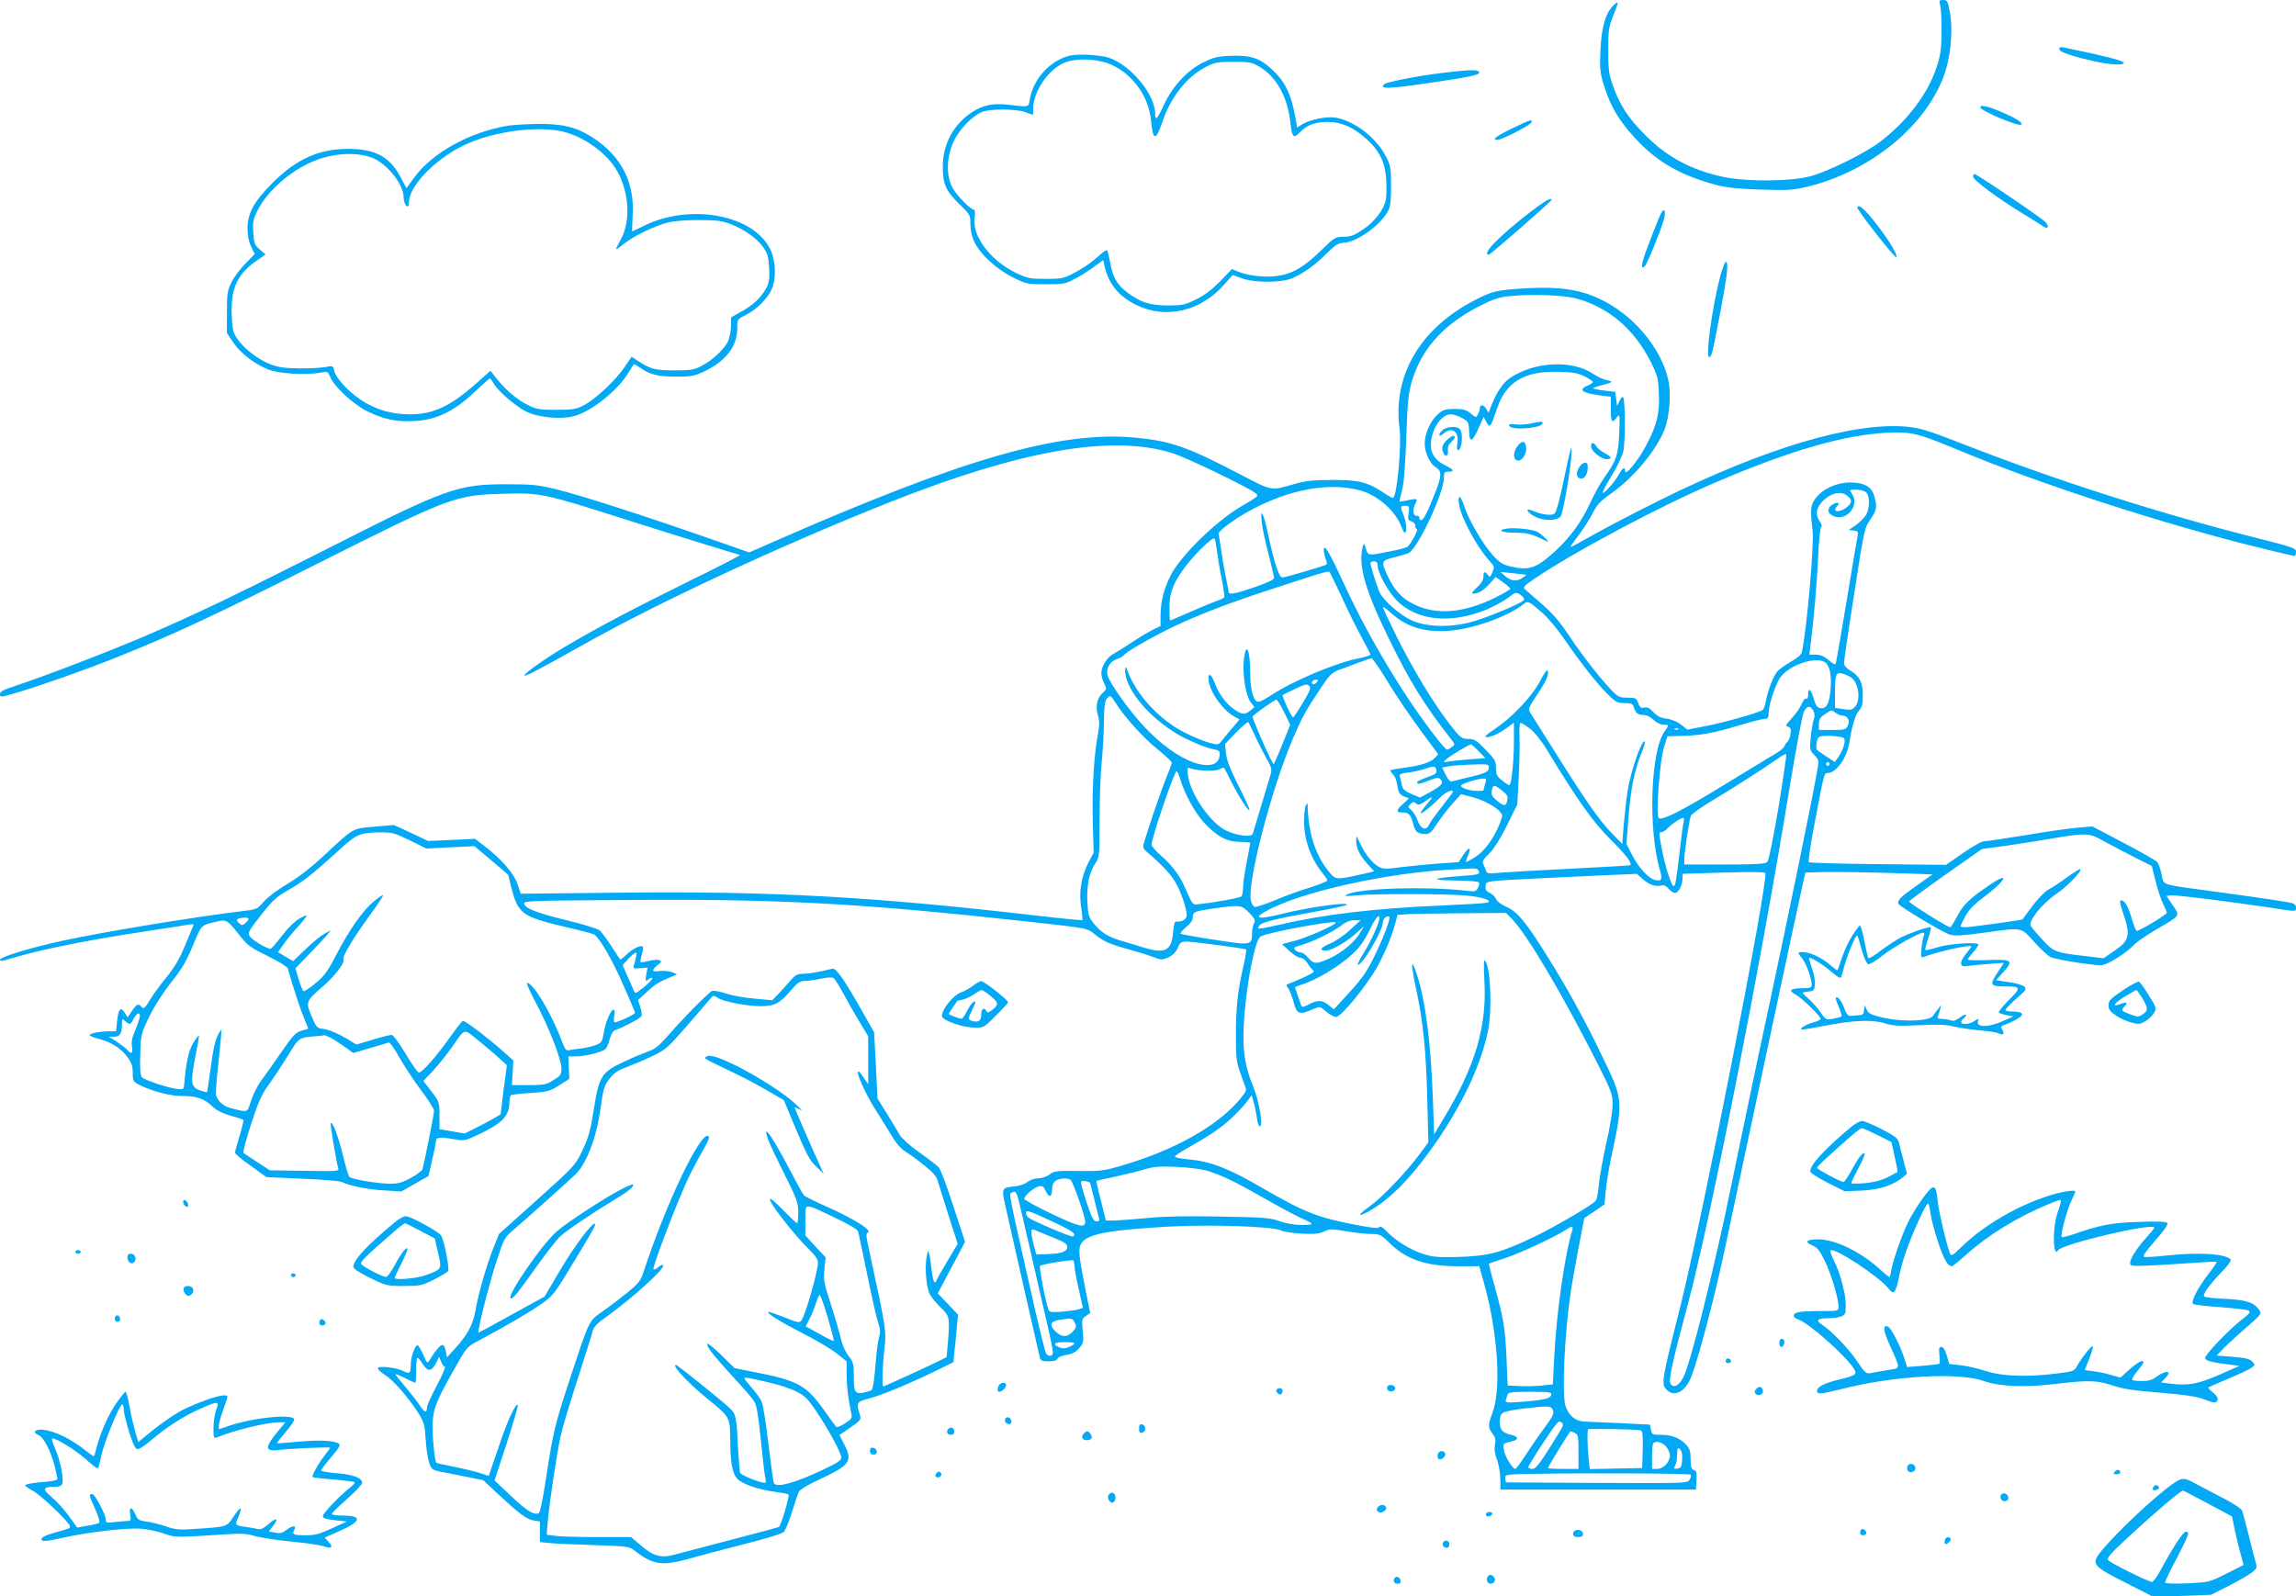 <?xml version="1.0" standalone="no"?>
<!DOCTYPE svg PUBLIC "-//W3C//DTD SVG 20010904//EN"
 "http://www.w3.org/TR/2001/REC-SVG-20010904/DTD/svg10.dtd">
<svg version="1.0" xmlns="http://www.w3.org/2000/svg"
 width="1280pt" height="890pt" viewBox="0 0 1280 890"
 preserveAspectRatio="xMidYMid meet">
<g transform="translate(0,890) scale(0.1,-0.1)"
fill="#03a9f4" stroke="none">
<path d="M10817 8868 c4 -18 8 -85 7 -148 -1 -94 -6 -129 -27 -193 -49 -150
-164 -302 -316 -418 -84 -63 -282 -162 -386 -191 -106 -30 -354 -32 -485 -5
-182 39 -317 111 -440 236 -95 96 -139 164 -178 273 -23 64 -26 88 -26 198 0
113 3 131 27 191 33 81 34 89 2 59 -44 -41 -67 -122 -73 -252 -4 -100 -1 -126
18 -189 39 -128 94 -217 202 -327 114 -115 241 -184 426 -233 56 -15 123 -22
247 -26 150 -5 180 -3 257 15 363 87 680 352 774 646 31 100 42 238 24 330
-11 60 -14 66 -37 66 -23 0 -24 -2 -16 -32z"/>
<path d="M11480 8626 c0 -16 74 -41 207 -70 79 -17 153 -21 153 -7 0 12 -79
33 -337 87 -16 3 -23 0 -23 -10z"/>
<path d="M5970 8591 c-112 -24 -208 -127 -229 -244 -8 -47 0 -45 -118 -31 -88
10 -144 -2 -205 -42 -102 -68 -161 -176 -162 -299 -1 -99 16 -138 90 -211 63
-61 64 -64 64 -115 0 -34 8 -69 22 -98 33 -69 124 -153 214 -197 76 -38 81
-39 183 -39 97 0 111 2 161 29 30 15 79 46 107 67 l53 39 6 -27 c22 -103 80
-175 178 -223 166 -82 363 -35 493 116 l45 51 49 -18 c70 -27 227 -26 286 1
63 28 128 75 191 139 44 44 64 56 89 57 74 2 206 95 250 175 14 27 18 56 18
144 0 101 -3 114 -29 164 -54 104 -174 196 -279 215 -47 9 -141 -10 -184 -35
l-32 -20 -6 38 c-25 145 -57 214 -133 285 -68 64 -120 81 -229 77 -76 -3 -98
-9 -155 -37 -88 -43 -172 -134 -219 -236 -36 -79 -49 -93 -49 -51 0 108 -135
271 -258 313 -44 15 -169 23 -212 13z m233 -55 c119 -58 201 -177 214 -309 10
-113 27 -115 63 -7 46 137 135 251 241 306 49 26 64 29 155 29 95 0 103 -2
150 -30 94 -58 154 -171 169 -317 8 -75 18 -82 54 -44 37 39 83 56 153 56 77
0 142 -29 216 -95 72 -64 105 -132 110 -226 2 -43 2 -93 -2 -112 -10 -55 -62
-123 -128 -167 -49 -33 -69 -40 -107 -40 -46 0 -51 -3 -127 -77 -93 -91 -157
-129 -240 -141 -66 -11 -164 0 -220 23 l-36 15 -66 -69 c-46 -46 -88 -78 -135
-101 -61 -30 -77 -33 -155 -33 -102 0 -153 17 -227 72 -58 44 -81 83 -96 168
-6 32 -13 62 -16 66 -3 5 -19 -4 -37 -20 -46 -43 -94 -77 -156 -109 -49 -26
-65 -29 -150 -29 -86 0 -101 3 -163 32 -142 68 -246 202 -234 305 4 26 3 48
-2 48 -18 0 -93 75 -118 118 -39 66 -38 171 2 260 30 68 103 144 160 168 45
18 187 18 240 -1 22 -8 41 -15 43 -15 1 0 2 16 2 35 0 97 89 225 181 258 69
26 191 18 262 -17z"/>
<path d="M8045 8494 c-143 -17 -316 -51 -329 -64 -27 -27 23 -26 249 7 248 37
291 46 280 63 -8 13 -61 11 -200 -6z"/>
<path d="M11040 8301 c0 -18 216 -109 228 -96 11 11 -24 33 -106 69 -82 35
-122 44 -122 27z"/>
<path d="M8434 8186 c-92 -44 -121 -66 -87 -66 25 0 185 82 191 98 6 19 -6 15
-104 -32z"/>
<path d="M2830 8199 c-209 -35 -417 -149 -517 -284 l-47 -64 -33 62 c-60 113
-141 157 -292 157 -163 0 -289 -57 -421 -189 -105 -106 -140 -169 -140 -255 0
-39 7 -74 20 -101 l20 -41 -53 -55 c-29 -29 -64 -76 -77 -104 -22 -44 -25 -63
-25 -166 l0 -116 35 -52 c42 -62 121 -122 198 -152 61 -23 206 -31 288 -17 40
8 42 7 55 -24 23 -55 127 -151 206 -191 94 -46 167 -61 272 -54 116 7 218 57
327 162 44 41 82 75 85 75 3 0 12 -12 20 -26 22 -42 124 -130 183 -159 67 -33
188 -44 263 -26 99 25 249 145 309 247 14 24 28 44 30 44 1 0 20 -11 40 -25
51 -35 96 -45 199 -45 79 0 98 4 151 29 120 57 184 140 184 239 0 52 0 52 48
76 59 30 119 89 143 141 27 59 25 156 -5 221 -91 196 -447 264 -708 134 -33
-16 -62 -30 -63 -30 -2 0 -1 39 2 88 12 184 -63 331 -221 434 -92 59 -166 78
-305 77 -64 -1 -141 -5 -171 -10z m291 -29 c126 -24 264 -122 322 -228 66
-121 73 -280 17 -378 -16 -30 -28 -54 -25 -54 3 0 26 16 52 37 58 44 169 96
243 114 30 7 107 13 170 12 95 0 125 -4 172 -22 78 -30 147 -79 183 -130 25
-36 30 -54 33 -115 3 -58 0 -81 -16 -112 -27 -51 -74 -96 -142 -133 l-54 -30
-1 -53 c-1 -29 -9 -66 -17 -83 -24 -45 -87 -104 -143 -133 -45 -24 -61 -27
-155 -27 -109 0 -135 7 -207 55 l-32 21 -40 -59 c-50 -74 -163 -179 -227 -212
-43 -22 -62 -25 -154 -25 -96 0 -110 3 -161 29 -60 30 -124 85 -174 150 l-31
39 -69 -62 c-153 -136 -247 -181 -379 -181 -105 0 -192 26 -275 81 -71 48
-139 122 -148 162 -6 28 -7 29 -52 20 -25 -4 -91 -8 -146 -7 -78 1 -113 6
-158 23 -70 28 -148 88 -185 143 -24 36 -27 53 -30 134 -6 148 32 228 145 305
l43 30 -32 28 c-29 25 -32 35 -36 95 -4 56 0 74 22 119 60 121 206 244 348
291 105 36 230 36 303 2 79 -36 164 -146 165 -213 0 -47 30 -77 30 -30 1 97
166 259 335 330 154 65 368 93 506 67z"/>
<path d="M11000 7915 c0 -19 138 -121 274 -204 55 -34 109 -67 118 -74 26 -17
34 0 12 24 -19 22 -384 269 -397 269 -4 0 -7 -7 -7 -15z"/>
<path d="M8526 7714 c-169 -131 -269 -234 -226 -234 9 0 350 298 350 306 0 16
-39 -7 -124 -72z"/>
<path d="M10356 7738 c26 -47 208 -277 215 -272 24 14 -173 284 -207 284 -9 0
-12 -5 -8 -12z"/>
<path d="M9261 7712 c-13 -24 -62 -150 -91 -230 -21 -61 -21 -87 0 -66 13 13
84 187 104 253 15 50 6 79 -13 43z"/>
<path d="M9591 7363 c-45 -169 -84 -453 -63 -453 14 0 15 3 62 246 40 210 48
284 31 284 -5 0 -18 -35 -30 -77z"/>
<path d="M8465 7290 c-123 -9 -148 -15 -236 -60 -309 -157 -465 -419 -427
-717 12 -96 -12 -367 -35 -389 -2 -3 -27 11 -55 30 -87 58 -140 71 -287 70
-104 0 -146 -5 -210 -23 -135 -38 -116 -42 -307 57 -291 152 -383 184 -581
202 -417 39 -956 -116 -2011 -579 l-139 -61 -226 79 c-360 126 -716 240 -846
272 -107 26 -136 29 -280 29 -273 0 -335 -22 -983 -351 -521 -264 -753 -375
-1042 -499 -202 -86 -556 -222 -717 -275 -64 -20 -83 -31 -83 -45 0 -18 3 -18
73 2 118 33 411 136 580 204 309 124 540 231 1102 514 756 380 782 390 1052
397 206 6 227 1 664 -138 225 -72 596 -187 654 -203 6 -2 -119 -66 -277 -143
-301 -148 -523 -265 -698 -369 -112 -66 -234 -153 -226 -161 5 -6 86 37 316
166 428 242 1107 557 1720 801 732 290 1234 378 1572 275 78 -24 417 -187 465
-223 23 -17 22 -17 -80 -77 -137 -80 -334 -273 -389 -380 -40 -78 -58 -150
-58 -230 l0 -55 -48 -24 c-26 -13 -79 -45 -117 -71 -39 -26 -83 -53 -98 -61
-35 -18 -67 -70 -67 -107 0 -15 7 -42 16 -58 15 -29 14 -31 -9 -53 -32 -30
-41 -74 -26 -125 9 -30 9 -54 1 -98 -23 -118 -34 -302 -30 -482 l5 -185 -29
-55 c-40 -78 -54 -163 -41 -248 6 -37 9 -70 6 -73 -2 -2 -108 8 -236 23 -921
107 -1488 139 -2328 130 l-566 -6 -18 54 c-20 59 -88 138 -182 210 l-54 42
-131 -6 -131 -6 -95 45 -96 44 -108 -9 c-126 -11 -112 -3 -284 -163 -72 -67
-145 -123 -203 -157 -51 -30 -109 -73 -130 -98 -38 -43 -40 -44 -128 -54 -277
-34 -762 -114 -994 -164 -176 -38 -349 -91 -349 -106 0 -6 8 -8 18 -5 124 36
174 48 272 70 146 32 348 68 565 100 94 14 182 28 198 31 15 2 27 3 27 1 0 -2
-21 -52 -46 -112 -33 -80 -61 -128 -104 -180 -32 -39 -74 -96 -93 -127 -29
-49 -36 -55 -47 -42 -18 22 -27 19 -54 -21 l-24 -36 -18 27 c-22 34 -34 21
-41 -49 l-6 -56 -36 0 c-52 0 -111 -11 -111 -21 0 -4 19 -13 43 -19 70 -17
127 -51 163 -98 28 -37 34 -54 34 -93 0 -46 2 -50 37 -68 70 -35 176 -63 238
-62 79 1 122 -14 166 -55 24 -24 56 -40 103 -54 38 -11 71 -21 73 -24 2 -2 -7
-42 -21 -88 -14 -46 -26 -89 -26 -95 0 -6 39 -39 88 -73 l87 -63 200 -9 c110
-4 209 -13 220 -18 50 -23 148 -43 236 -47 l97 -6 75 43 76 43 20 89 c12 49
21 96 21 103 0 24 19 27 90 15 69 -12 71 -11 138 20 142 66 182 107 182 186 0
18 4 35 9 38 5 3 55 9 111 12 94 7 106 10 158 43 l56 36 -3 63 -2 62 43 0 c49
0 142 23 162 40 8 6 19 31 25 56 7 26 19 47 29 50 46 15 144 67 149 80 2 7 -1
30 -8 51 l-12 37 50 46 c46 43 66 55 143 87 l25 11 -30 12 c-16 6 -47 9 -67 6
-45 -7 -48 4 -12 33 24 19 24 21 9 28 -10 3 -36 1 -59 -5 -22 -6 -43 -9 -45
-6 -2 2 1 21 7 41 6 20 9 40 6 44 -8 13 -57 -10 -91 -43 -18 -18 -34 -30 -36
-27 -2 2 -24 36 -49 74 -25 39 -54 78 -64 87 -11 9 -92 35 -181 56 -174 43
-236 67 -241 94 -3 15 43 17 565 20 854 7 1315 -18 2258 -122 326 -36 315 -34
362 -72 47 -38 80 -52 191 -83 48 -13 108 -32 134 -42 44 -16 48 -16 83 0 24
11 41 29 51 52 12 30 19 35 48 35 42 0 327 -38 333 -44 3 -3 -4 -44 -15 -93
-32 -135 -42 -231 -42 -386 0 -126 3 -150 26 -212 13 -38 27 -77 30 -86 4 -11
-16 -40 -57 -84 -129 -138 -354 -260 -626 -341 -111 -33 -126 -34 -251 -33
-122 2 -136 0 -162 -20 -16 -12 -44 -21 -63 -21 -19 0 -46 -9 -60 -21 -16 -12
-46 -22 -73 -24 -65 -5 -70 -13 -55 -82 21 -95 190 -840 197 -868 5 -22 11
-25 50 -25 30 0 46 5 50 15 3 8 26 17 50 21 32 5 51 15 70 37 25 29 26 36 20
98 -6 63 -4 68 18 82 l24 16 -23 113 c-38 186 -44 240 -31 268 26 58 141 81
491 101 231 13 584 1 625 -21 13 -7 65 -15 115 -18 72 -4 99 -1 127 12 32 15
42 15 123 1 48 -8 111 -15 138 -15 48 0 55 -3 102 -49 95 -94 205 -131 386
-131 l116 0 26 -93 c78 -279 98 -597 46 -728 -24 -63 -24 -80 2 -112 15 -21
19 -34 13 -62 -4 -24 -1 -51 11 -82 10 -25 18 -73 19 -107 l1 -61 545 0 545 0
3 52 c2 42 0 52 -15 57 -14 5 -18 17 -18 60 0 44 -5 60 -25 81 -34 37 -79 55
-140 55 -48 0 -51 2 -56 29 l-6 28 -161 8 c-89 4 -181 8 -204 9 -50 2 -86 32
-105 85 -21 62 -7 391 27 626 8 55 29 173 46 261 l31 162 56 38 57 39 7 75 c4
41 16 120 28 175 71 332 71 330 -49 578 -99 207 -195 380 -311 565 -114 182
-163 241 -220 265 -28 12 -53 30 -59 44 -6 13 -22 29 -36 35 -20 9 -25 18 -23
37 3 26 5 26 113 34 61 4 249 13 420 21 l310 14 33 -29 c36 -32 71 -44 103
-36 15 4 28 -2 43 -20 15 -17 29 -24 40 -20 18 7 36 47 36 81 l0 24 226 7
c139 4 229 4 235 -2 23 -23 -352 -1936 -476 -2428 -100 -396 -105 -422 -75
-452 43 -47 107 -13 140 74 41 109 128 438 179 678 212 998 424 1992 439 2055
l17 75 110 3 c61 1 220 -1 355 -5 l244 -8 -92 -65 c-89 -63 -108 -82 -97 -101
11 -17 250 -160 285 -170 28 -8 69 -6 186 10 222 31 209 33 283 -49 34 -39 76
-77 92 -86 27 -13 208 -43 281 -46 31 -1 138 65 184 113 16 17 72 56 124 86
140 82 134 74 93 136 l-35 52 25 3 c26 3 330 -35 549 -68 155 -24 148 -24 148
0 0 12 -8 21 -22 25 -49 10 -154 26 -403 60 -345 47 -310 36 -324 99 -6 29
-17 60 -24 69 -7 8 -91 57 -187 107 l-175 92 -75 -6 c-41 -3 -171 -21 -288
-41 -117 -19 -224 -35 -238 -35 -15 0 -64 -27 -120 -66 l-95 -66 -379 4 c-208
2 -382 7 -386 11 -4 4 9 96 30 205 56 295 55 292 75 292 49 0 109 87 122 175
13 86 33 152 54 175 16 17 20 36 20 84 0 72 -18 107 -71 138 -21 13 -34 28
-34 41 0 11 25 185 57 386 55 358 57 367 90 415 36 52 39 70 22 129 -14 53
-56 77 -135 77 -74 0 -152 -35 -192 -88 -29 -38 -31 -64 -17 -181 10 -75 -34
-566 -60 -678 -3 -13 -27 -34 -62 -53 -31 -18 -65 -42 -75 -54 -22 -26 -53
-108 -63 -163 -3 -23 -12 -46 -18 -51 -18 -15 -219 -72 -326 -92 l-94 -18 -36
28 c-22 17 -53 30 -80 33 -33 4 -52 14 -73 36 -21 23 -35 30 -51 26 -18 -5
-25 0 -34 25 -10 28 -15 30 -60 30 -44 0 -53 4 -90 43 -64 67 -163 193 -237
305 -50 75 -92 124 -150 174 -45 39 -87 76 -95 83 -11 11 -2 20 50 56 222 151
703 407 1019 542 410 175 707 261 946 274 140 7 170 0 406 -98 446 -186 1129
-408 1662 -540 109 -27 203 -49 207 -49 5 0 9 10 9 23 0 21 -16 26 -233 81
-519 131 -1106 318 -1607 514 -212 83 -256 96 -330 103 -298 27 -791 -119
-1379 -411 -131 -65 -294 -150 -363 -189 -69 -39 -128 -71 -132 -71 -3 0 17
30 45 66 27 36 63 92 79 124 24 49 43 67 109 114 122 87 248 239 292 355 26
69 36 198 20 271 -39 180 -198 368 -386 455 -118 55 -241 70 -450 55z m322
-54 c182 -50 324 -171 416 -354 38 -77 42 -92 45 -176 5 -110 -10 -174 -69
-286 -43 -84 -118 -176 -119 -147 0 27 -14 20 -34 -17 -22 -41 -84 -111 -91
-104 -3 3 19 45 49 94 30 49 60 111 66 139 12 55 11 293 -2 301 -4 3 -14 -7
-20 -23 l-13 -27 -5 39 -5 40 -59 7 c-32 4 -61 10 -64 12 -2 3 16 10 39 16 71
18 77 22 39 30 -19 3 -53 19 -74 33 -120 83 -332 72 -470 -22 -42 -29 -81 -92
-111 -176 -7 -19 -7 -19 -18 3 -12 25 -37 30 -37 6 0 -8 -5 -24 -11 -35 -10
-19 -11 -19 -40 6 -25 20 -41 25 -89 25 -49 0 -64 -4 -90 -26 -39 -33 -69 -91
-76 -147 -8 -54 21 -127 60 -152 40 -26 36 -51 -34 -218 -18 -44 -38 -77 -46
-77 -8 0 -13 6 -11 13 1 6 -6 11 -15 11 -21 -2 -25 35 -7 68 15 27 8 30 -42
19 -24 -5 -45 -9 -46 -7 -2 2 4 30 13 62 11 41 18 131 24 294 7 206 11 245 32
317 56 187 188 328 406 431 62 30 94 38 162 43 117 10 285 2 347 -15z m46
-434 c26 -13 47 -27 47 -32 0 -4 -13 -13 -30 -20 -55 -23 -29 -42 73 -55 l57
-7 0 -69 c0 -73 7 -83 34 -46 16 21 17 16 13 -88 -5 -121 -15 -152 -84 -249
-20 -27 -53 -88 -75 -134 -50 -110 -111 -194 -195 -272 -108 -99 -147 -113
-253 -88 -43 10 -60 21 -100 65 -56 64 -134 197 -157 271 -20 63 -38 69 -29
10 12 -78 102 -243 174 -320 23 -25 24 -29 12 -59 -12 -28 -15 -29 -25 -15
-17 23 -25 20 -25 -10 0 -18 -12 -38 -37 -60 -27 -25 -32 -34 -19 -34 28 0 59
19 92 57 l32 36 41 -29 c22 -16 41 -33 41 -37 0 -4 -42 -28 -92 -53 -173 -83
-322 -94 -444 -34 -70 34 -110 78 -149 161 -37 80 -35 84 43 103 37 10 72 20
78 24 55 37 194 337 194 419 0 29 3 33 25 33 36 0 30 12 -17 35 -57 28 -83 66
-81 119 3 83 58 166 110 166 26 0 84 -26 95 -44 4 -6 8 -27 8 -46 1 -70 16
-68 50 6 l31 69 16 -29 c19 -35 23 -30 59 77 50 147 152 209 339 204 82 -2
109 -6 148 -25z m-1248 -637 c97 -27 196 -115 227 -201 7 -19 16 -34 20 -34
13 0 9 58 -7 97 -20 48 -19 53 9 53 22 0 24 -3 19 -41 -5 -35 -3 -41 16 -46
12 -3 21 -13 21 -24 0 -11 4 -19 9 -19 11 0 -33 -83 -52 -98 -7 -5 -48 -17
-92 -25 -131 -26 -127 -26 -140 13 -11 33 -12 34 -18 10 -27 -100 15 -245 148
-515 115 -236 198 -370 349 -562 18 -23 18 -24 0 -38 -11 -8 -22 -15 -26 -15
-14 0 -130 153 -224 295 -134 203 -257 424 -353 633 -83 180 -111 226 -111
184 0 -11 5 -33 10 -48 6 -15 9 -29 6 -31 -7 -7 -229 -72 -247 -73 -19 0 -46
85 -80 243 -24 116 -45 155 -35 66 3 -31 20 -110 37 -175 17 -66 31 -126 32
-134 1 -11 -29 -26 -103 -52 -103 -36 -150 -46 -150 -30 0 4 -7 39 -15 78 -8
39 -21 112 -28 162 l-14 91 26 25 c14 13 51 39 81 59 235 148 494 206 685 152z
m2819 -11 c21 -21 20 -88 -1 -125 -10 -16 -35 -42 -57 -57 l-40 -27 28 -3 c24
-3 27 -7 22 -30 -3 -15 -31 -178 -61 -362 -31 -184 -58 -341 -60 -348 -4 -10
-15 -5 -40 17 -26 22 -46 31 -72 31 l-36 0 6 48 c18 140 37 356 43 497 4 88
11 163 17 166 6 4 3 16 -7 30 -29 42 -21 82 24 123 45 41 99 49 132 19 25 -22
23 -38 -8 -62 -40 -32 -85 -26 -52 7 20 20 0 26 -27 8 -31 -20 -29 -46 3 -62
73 -36 153 57 106 124 -15 22 -14 22 25 22 23 0 46 -7 55 -16z m-3619 -329 c4
-33 15 -102 26 -153 10 -52 17 -98 14 -102 -3 -5 -22 -14 -43 -21 -20 -7 -86
-34 -147 -61 -60 -26 -110 -48 -112 -48 -2 0 -3 33 -3 73 0 78 15 122 71 204
47 71 172 196 180 180 4 -6 10 -39 14 -72z m895 -77 c0 -41 58 -147 108 -197
113 -113 302 -131 501 -49 40 17 93 46 117 64 43 33 45 34 70 18 13 -9 23 -22
21 -28 -6 -17 -215 -104 -306 -127 -116 -29 -244 -24 -323 13 -63 29 -151 106
-175 152 -14 27 -53 151 -53 168 0 5 9 8 20 8 14 0 20 -7 20 -22z m-197 -183
c35 -77 85 -178 111 -224 25 -46 46 -87 46 -91 0 -4 -28 -13 -62 -20 -127 -24
-363 -123 -488 -204 -57 -37 -75 -44 -86 -35 -21 17 -34 76 -34 155 0 130 -23
181 -35 80 -10 -79 9 -202 36 -239 l22 -30 -23 -19 c-30 -24 -47 -23 -91 8
-44 30 -83 84 -107 146 -20 53 -38 61 -34 15 6 -65 80 -169 145 -203 l27 -15
-39 -47 c-22 -26 -49 -58 -60 -72 -18 -24 -21 -24 -67 -12 -27 7 -87 31 -133
54 -146 72 -279 216 -327 353 -13 38 -17 -12 -3 -53 37 -115 181 -258 333
-332 56 -27 120 -52 144 -56 33 -5 42 -11 42 -26 0 -62 -55 -80 -146 -49 -84
30 -181 100 -273 197 -83 88 -196 246 -207 291 -9 36 14 75 51 88 17 5 35 15
40 22 18 20 118 79 232 137 152 76 328 145 573 225 299 98 334 109 342 102 3
-3 35 -69 71 -146z m1025 130 c1 -1 -9 -10 -24 -19 -30 -20 -61 -16 -95 14
l-24 21 70 -7 c39 -4 71 -8 73 -9z m86 -208 c31 -26 86 -91 123 -145 96 -139
186 -254 245 -312 45 -45 55 -50 95 -50 33 0 45 -4 49 -17 12 -38 22 -48 53
-49 19 0 41 -10 59 -27 16 -16 39 -27 55 -27 32 0 33 -3 7 -38 -79 -108 -93
-551 -25 -778 14 -49 8 -59 -30 -50 -35 9 -93 72 -127 141 l-31 60 12 150 c12
159 33 262 75 364 15 38 20 61 13 58 -20 -6 -76 -171 -92 -270 -8 -50 -18
-139 -23 -197 l-8 -105 -60 61 c-68 70 -145 180 -323 464 -67 107 -127 202
-133 211 -9 13 -2 31 40 94 52 77 68 113 60 137 -3 7 -22 -20 -42 -59 -45 -86
-155 -202 -253 -268 -51 -34 -62 -45 -45 -45 27 0 73 22 120 57 l32 24 0 -108
c0 -102 -13 -229 -24 -240 -2 -3 -21 8 -40 24 -31 24 -36 34 -36 71 0 39 -6
49 -58 102 -51 53 -63 60 -97 60 -38 1 -43 5 -105 85 -90 116 -207 311 -296
490 -41 83 -74 154 -74 159 0 4 17 -7 38 -26 93 -84 186 -114 327 -105 131 8
328 78 415 146 28 23 30 22 104 -42z m-855 -392 c45 -75 127 -195 181 -268
l98 -132 -19 -21 c-24 -25 -80 -43 -173 -55 -38 -5 -71 -11 -74 -13 -2 -3 3
-12 12 -21 9 -9 18 -27 21 -41 3 -13 7 -35 10 -49 4 -16 16 -30 33 -36 l27
-10 -32 -30 c-41 -36 -42 -49 -4 -49 35 0 46 -12 60 -66 12 -44 25 -54 69 -54
22 0 34 11 64 58 20 31 59 81 85 111 l48 53 65 -17 c85 -22 173 -80 164 -109
-28 -95 -90 -188 -152 -226 -26 -16 -48 -28 -49 -26 -2 2 4 19 12 39 20 48 4
47 -28 -1 l-25 -39 -104 -7 c-56 -4 -150 -13 -208 -20 -89 -12 -109 -12 -131
0 -36 18 -78 69 -105 129 -23 49 -23 50 -23 17 -1 -40 19 -81 65 -132 l35 -38
-68 -16 c-148 -33 -146 -33 -186 16 -74 90 -114 216 -117 368 0 13 -1 13 -10
0 -5 -8 -10 -48 -10 -88 0 -105 38 -212 107 -295 13 -16 23 -32 23 -36 0 -5
-46 -23 -102 -41 -57 -17 -145 -50 -197 -72 -51 -21 -99 -37 -107 -34 -7 3
-16 17 -20 32 -24 94 112 620 233 904 51 119 73 160 155 282 48 73 64 88 100
102 24 9 72 27 108 40 36 14 70 25 76 26 6 0 48 -61 93 -135z m2431 115 c30
-16 43 -73 35 -156 -7 -80 -23 -107 -58 -102 -16 2 -25 16 -37 56 -15 53 -30
61 -30 15 0 -14 -4 -21 -10 -18 -6 4 -17 -10 -26 -30 -8 -20 -33 -56 -55 -79
-34 -38 -37 -44 -21 -48 15 -4 18 -12 14 -39 -2 -19 -10 -38 -16 -44 -7 -5
-15 -17 -18 -26 -4 -9 -26 -28 -50 -41 -24 -14 -144 -87 -268 -163 -250 -154
-366 -213 -383 -196 -17 17 6 321 30 396 l19 60 79 2 c103 2 182 16 325 60 63
19 125 35 138 35 18 0 22 6 22 35 0 40 34 145 61 190 43 69 190 124 249 93z
m148 -86 c43 -28 57 -123 25 -163 -16 -19 -25 -21 -65 -15 l-48 7 0 83 c0 104
5 117 39 109 14 -3 36 -13 49 -21z m-2978 -29 c-7 -8 -16 -12 -21 -9 -13 8 -1
24 18 24 13 0 13 -3 3 -15z m-77 -114 c-26 -44 -51 -81 -54 -81 -8 0 -64 119
-58 124 2 3 33 18 69 35 55 26 67 29 78 17 12 -11 6 -26 -35 -95z m-1041 -4
c49 -77 153 -192 234 -257 44 -35 78 -68 77 -74 -1 -6 -15 -43 -31 -82 -25
-59 -104 -292 -127 -371 -4 -15 0 -27 12 -37 90 -76 145 -135 171 -184 36 -68
65 -163 56 -185 -6 -17 -33 -29 -55 -25 -10 2 -15 -14 -19 -59 -8 -104 -44
-123 -165 -86 -39 12 -96 30 -129 39 -69 21 -109 46 -149 96 -27 33 -31 47
-35 117 -5 92 10 166 44 217 23 34 24 40 24 242 0 114 5 259 12 322 6 63 12
165 12 226 1 78 5 116 15 127 19 24 23 22 53 -26z m937 -48 l34 -70 -44 -109
c-24 -61 -46 -110 -49 -110 -8 0 -123 261 -117 266 19 19 124 93 132 93 6 0
25 -31 44 -70z m2950 8 c8 -15 9 -31 3 -47 -5 -14 -13 -58 -17 -98 -7 -71 -6
-75 20 -102 26 -27 26 -29 15 -91 -34 -192 -154 -775 -265 -1294 -70 -324
-162 -765 -206 -980 -102 -500 -237 -1039 -277 -1109 -24 -42 -48 -54 -66 -36
-17 17 0 99 94 450 125 465 406 1891 565 2868 36 218 72 412 80 430 17 38 37
41 54 9z m125 -12 c11 -8 27 -15 37 -15 29 0 44 -27 31 -55 -11 -23 -17 -25
-87 -25 l-75 0 0 28 c0 32 6 42 40 64 31 21 31 21 54 3z m-3234 -135 c19 -41
48 -97 64 -125 25 -44 27 -54 19 -85 -11 -38 -92 -306 -99 -329 -8 -23 -109
-7 -163 26 -88 55 -184 200 -198 299 -5 41 -4 47 10 41 40 -15 139 -19 163 -7
13 7 26 11 28 9 2 -2 21 -38 41 -79 41 -81 94 -164 101 -157 3 3 -24 62 -60
133 -46 92 -67 144 -71 182 l-6 53 62 65 c35 35 65 61 69 57 3 -5 21 -42 40
-83z m1531 46 c28 -23 65 -69 103 -133 161 -265 248 -388 346 -485 85 -84 121
-132 108 -142 -1 -2 -156 -11 -343 -20 -187 -9 -366 -20 -397 -23 -51 -5 -58
-3 -64 13 -3 11 -10 27 -15 36 -7 14 0 27 34 60 27 27 63 85 99 158 l57 115 8
155 c4 85 6 188 4 228 -2 41 1 72 6 72 5 0 30 -15 54 -34z m826 -2 c-3 -3 -12
-4 -19 -1 -8 3 -5 6 6 6 11 1 17 -2 13 -5z m923 -50 c12 -12 -4 -66 -32 -106
l-19 -27 -47 31 c-26 17 -49 33 -51 35 -11 8 -3 66 10 74 17 12 126 6 139 -7z
m-2036 -73 l37 -38 -93 -7 c-51 -4 -104 -10 -118 -13 -23 -5 -24 -4 -9 12 16
16 127 84 139 85 3 0 23 -17 44 -39z m1671 -312 c-30 -176 -54 -297 -63 -305
-11 -11 -60 -14 -238 -14 l-224 0 0 33 c0 32 26 208 36 238 2 9 60 50 127 90
117 70 262 163 356 228 24 17 46 29 49 26 3 -2 -17 -136 -43 -296z m285 241
c0 -5 -4 -10 -10 -10 -5 0 -10 5 -10 10 0 6 5 10 10 10 6 0 10 -4 10 -10z
m-1900 -20 c0 -23 -20 -33 -118 -55 -37 -9 -75 -18 -84 -21 -12 -4 -23 6 -38
35 l-20 41 22 5 c32 7 91 11 171 13 61 2 67 0 67 -18z m-292 -16 c2 -16 -8
-23 -53 -38 -30 -11 -55 -23 -55 -28 0 -12 14 -10 68 11 37 15 52 17 61 8 21
-21 11 -35 -50 -70 l-62 -34 -48 20 c-39 17 -49 26 -54 51 -4 17 -9 38 -11 47
-4 13 6 17 49 22 29 4 71 13 93 21 47 17 58 16 62 -10z m-1429 -46 c24 -82 81
-187 132 -243 72 -78 126 -108 200 -109 33 0 59 -3 59 -6 0 -3 -9 -51 -20
-108 -11 -56 -20 -119 -20 -140 0 -20 -4 -42 -8 -49 -6 -9 -166 -38 -256 -46
-14 -2 -25 14 -47 65 -36 89 -78 147 -144 205 -30 26 -55 55 -55 64 0 38 127
409 139 409 5 0 13 -19 20 -42z m1700 -30 c-5 -18 -9 -34 -9 -35 0 -2 -15 -3
-34 -3 -42 0 -98 19 -90 31 6 11 91 37 121 38 20 1 21 -2 12 -31z m87 -30 c39
-30 42 -35 36 -64 -6 -31 -20 -30 -59 4 -26 22 -31 32 -26 55 7 33 12 33 49 5z
m-266 -13 c0 -3 -28 -40 -61 -82 -34 -43 -66 -88 -72 -101 -16 -36 -47 -25
-64 23 -7 22 -23 48 -35 58 -20 17 -20 19 -5 34 13 13 19 14 31 4 13 -11 20
-9 43 6 54 38 58 37 21 -7 -21 -24 -38 -48 -38 -53 0 -11 64 40 109 87 30 30
71 48 71 31z m1286 -167 c-3 -13 -13 -84 -21 -158 -22 -184 -25 -200 -35 -200
-12 0 -47 110 -65 204 -18 95 -18 96 -2 96 8 0 22 10 33 21 20 23 74 59 88 59
4 0 6 -10 2 -22z m-7102 -103 l93 -46 134 7 134 6 94 -79 94 -80 18 -73 c37
-143 60 -161 288 -215 86 -20 163 -40 171 -44 29 -14 99 -133 164 -281 36 -81
66 -152 66 -157 0 -9 -95 -53 -114 -53 -4 0 -5 16 -2 35 5 23 3 35 -4 35 -16
0 -47 -76 -55 -134 -7 -42 -12 -50 -39 -61 -17 -7 -53 -16 -81 -20 -27 -3 -60
-8 -71 -10 -18 -4 -24 3 -39 43 -60 161 -162 332 -197 332 -5 0 17 -51 50
-112 75 -142 142 -315 142 -365 0 -34 -5 -41 -44 -65 -39 -25 -52 -28 -137
-28 l-95 0 4 68 4 69 -66 59 c-87 76 -206 166 -216 162 -5 -2 -41 -48 -80
-103 -76 -106 -147 -185 -165 -185 -6 0 -40 47 -74 105 -37 62 -69 105 -78
105 -9 0 -57 -12 -106 -27 l-90 -27 -36 22 c-59 37 -117 62 -152 66 -31 3 -36
8 -62 70 -34 80 -32 84 64 167 68 60 122 130 114 151 -7 17 58 124 152 252 40
55 71 102 68 104 -2 3 -25 -12 -50 -33 -60 -48 -140 -162 -211 -300 -48 -92
-67 -118 -116 -158 -32 -26 -62 -46 -66 -43 -5 3 -17 33 -27 66 l-18 61 79 82
c44 45 89 93 99 106 l20 24 -35 -18 c-19 -10 -67 -49 -105 -86 l-71 -68 -42
25 -42 25 32 46 c18 25 54 70 81 98 26 29 47 56 47 60 0 3 -19 -4 -42 -17 -24
-14 -63 -52 -96 -95 -30 -40 -59 -73 -64 -73 -21 0 -104 50 -116 70 -12 19 -6
29 63 118 66 83 87 103 153 140 80 45 131 85 280 220 101 93 117 99 230 101
67 1 80 -3 166 -44z m9454 -10 c45 -24 121 -64 170 -89 l88 -44 22 -88 c12
-47 31 -104 42 -126 11 -21 20 -43 20 -47 0 -10 -151 -101 -167 -101 -5 0 -17
28 -27 63 -20 70 -40 107 -60 107 -11 0 -9 -15 9 -67 44 -127 37 -157 -47
-214 l-61 -42 -106 13 c-160 18 -172 22 -235 91 -31 33 -60 68 -65 77 -14 27
65 126 143 178 59 40 145 128 134 139 -2 2 -35 -18 -74 -46 -38 -28 -85 -59
-104 -69 -20 -10 -58 -50 -90 -92 -30 -40 -54 -74 -55 -74 -1 -4 -295 -44
-319 -44 -14 0 -26 3 -26 6 0 4 12 28 27 56 18 33 48 65 92 98 133 98 166 160
40 74 -110 -75 -143 -107 -178 -173 -18 -34 -35 -61 -38 -61 -16 0 -232 136
-230 144 2 5 94 73 205 151 l201 141 93 13 c51 6 170 25 263 40 235 40 237 40
333 -14z m-3495 -160 c8 -20 4 -22 -106 -30 -157 -11 -169 -23 -25 -24 71 -1
129 -5 133 -11 3 -5 1 -19 -6 -31 -10 -20 -17 -21 -68 -15 -217 25 -581 14
-656 -19 -27 -13 -22 -13 50 -7 110 10 489 9 607 -1 92 -8 154 -29 118 -40 -8
-3 -125 -10 -260 -16 -370 -16 -656 -50 -903 -108 -60 -14 -111 -23 -113 -20
-3 2 2 11 10 20 17 17 102 37 324 77 84 15 156 31 159 34 21 20 -207 -11 -363
-50 -129 -32 -162 -26 -84 17 198 109 691 217 1055 232 39 2 82 4 96 5 16 1
29 -4 32 -13z m-1279 -234 c32 -33 36 -42 27 -59 -6 -11 -11 -36 -11 -54 0
-69 -3 -70 -208 -38 -101 15 -186 31 -190 34 -3 4 11 20 31 37 24 20 37 39 37
55 0 30 6 33 117 49 147 21 154 20 197 -24z m1468 -38 c86 -91 278 -416 472
-799 81 -160 86 -174 86 -233 0 -36 -15 -129 -36 -219 -19 -87 -38 -190 -41
-230 -3 -39 -11 -79 -17 -87 -17 -22 -220 -141 -341 -200 -183 -88 -257 -108
-420 -113 -124 -3 -148 -1 -205 18 -72 24 -149 72 -199 124 -23 24 -37 32 -42
24 -5 -8 -38 -5 -126 12 -217 41 -292 71 -525 206 -189 110 -288 149 -414 160
-40 4 -74 10 -74 15 0 4 21 20 48 35 152 86 211 126 272 184 37 36 76 78 87
95 l21 29 11 -39 c7 -22 14 -61 18 -87 3 -27 10 -48 16 -48 21 0 -3 140 -37
223 -46 112 -60 203 -52 346 12 216 62 473 94 490 43 23 406 90 418 78 10 -10
-164 -87 -233 -104 l-66 -17 41 -38 c23 -21 50 -38 61 -38 12 0 28 -12 38 -27
9 -16 23 -34 31 -40 13 -11 5 -17 -49 -42 -35 -16 -72 -32 -83 -35 -17 -6 -17
-8 -2 -30 8 -13 20 -45 27 -70 18 -72 31 -77 111 -42 37 16 38 16 71 -14 19
-17 44 -30 55 -30 30 0 180 185 235 289 47 88 77 164 97 238 l11 42 57 4 c31
2 167 4 302 5 l246 2 36 -37z m-7060 -16 c-18 -17 -23 -18 -36 -7 -23 18 -20
28 12 32 40 5 47 -2 24 -25z m6318 23 c0 -24 -44 -122 -84 -188 -25 -39 -41
-72 -37 -72 28 0 141 193 141 241 0 18 25 37 35 27 9 -8 -34 -120 -85 -224
-39 -80 -67 -120 -136 -196 l-88 -96 -29 24 c-35 29 -61 30 -110 4 -28 -15
-39 -17 -42 -8 -14 38 -35 101 -35 103 0 2 17 9 38 16 111 36 265 138 326 217
15 20 42 65 58 100 27 55 48 79 48 52z m-6363 -84 c54 -69 65 -77 165 -126 59
-29 109 -60 112 -69 31 -109 73 -236 92 -280 13 -30 23 -55 22 -57 -2 -1 -19
-6 -38 -11 -30 -8 -47 -26 -115 -124 -44 -64 -94 -135 -112 -158 -17 -23 -41
-71 -53 -107 -24 -71 -14 -67 -112 -43 -41 10 -76 41 -84 74 -2 11 4 97 15
190 10 94 17 172 15 173 -1 2 -12 -14 -22 -35 -13 -25 -26 -88 -37 -173 -10
-74 -19 -137 -21 -139 -2 -2 -21 3 -41 10 -49 19 -52 42 -24 188 12 59 21 112
21 117 0 5 -13 -11 -29 -35 -28 -41 -44 -114 -54 -236 -2 -28 -4 -30 -37 -27
-52 6 -186 50 -200 67 -8 10 -11 49 -8 127 3 110 5 115 49 208 28 58 76 132
121 190 60 75 86 118 123 207 51 122 42 113 140 136 45 11 55 5 112 -67z
m6199 19 c-32 -30 -82 -64 -112 -76 -52 -22 -62 -39 -23 -39 31 0 109 44 163
91 l50 44 -20 -33 c-29 -52 -98 -110 -167 -143 -78 -36 -92 -36 -124 1 -13 17
-33 30 -43 30 -10 0 -23 6 -30 14 -9 12 -4 17 32 26 62 17 176 72 223 108 27
22 51 31 75 31 l35 0 -59 -54z m-3980 -152 c-4 -16 -9 -36 -13 -47 -4 -16 0
-18 36 -14 l41 3 -7 -40 c-6 -37 -5 -39 11 -26 9 8 19 11 22 8 6 -6 -34 -44
-78 -75 -16 -12 -19 -10 -27 10 -5 13 -21 49 -35 80 l-25 57 33 36 c40 42 50
44 42 8z m-2766 -328 c0 -9 -11 -43 -25 -76 -19 -44 -24 -69 -19 -95 7 -37 -5
-45 -27 -17 -8 9 -34 29 -58 45 l-45 28 31 0 c33 0 43 17 43 74 0 28 1 28 18
13 25 -23 29 -22 47 13 17 32 35 40 35 15z m2005 -237 l41 -37 -18 -133 c-9
-73 -17 -136 -17 -140 -1 -3 -46 -29 -100 -57 l-100 -51 -70 12 -71 12 0 76
c0 75 -1 77 -45 135 l-45 58 53 56 c29 31 75 88 102 126 82 117 66 113 154 42
42 -34 94 -78 116 -99z m-942 116 c18 -9 53 -32 79 -51 l47 -34 93 27 c51 15
98 29 105 31 6 3 33 -34 59 -82 27 -47 81 -130 121 -183 40 -53 73 -105 73
-115 0 -18 -56 -298 -65 -327 -3 -8 -32 -30 -64 -47 -48 -27 -71 -33 -118 -33
-68 1 -212 25 -225 38 -5 5 -22 60 -37 123 -26 107 -57 187 -67 177 -5 -5 33
-227 42 -253 6 -15 -12 -16 -188 -13 l-194 3 -69 45 c-37 25 -72 48 -77 51 -5
3 14 75 41 160 42 128 59 166 101 224 28 39 76 112 107 162 60 99 57 98 158
106 22 2 41 4 43 5 2 1 17 -5 35 -14z m4877 -739 c85 -25 146 -53 310 -146 91
-52 190 -105 220 -119 80 -35 81 -40 9 -40 -42 0 -87 8 -125 21 -53 19 -86 22
-331 26 -189 4 -313 1 -405 -8 -73 -7 -155 -13 -183 -14 l-50 0 -27 109 c-16
60 -27 111 -25 112 1 1 47 12 102 23 55 12 129 30 165 41 55 16 83 18 180 14
63 -3 135 -12 160 -19z m-752 -53 c13 -9 82 -204 82 -233 0 -38 -35 -29 -187
43 -84 40 -153 78 -153 84 0 17 53 62 80 69 22 5 28 1 40 -26 18 -39 35 -35
35 9 0 22 7 39 19 48 22 15 64 18 84 6z m109 -16 c0 0 10 -39 22 -86 11 -47
23 -95 27 -107 5 -18 2 -23 -13 -23 -16 0 -26 20 -56 107 -19 59 -33 111 -30
115 3 7 39 2 50 -6z m-398 -98 c6 -24 36 -153 67 -288 30 -135 71 -311 90
-393 19 -81 34 -156 34 -167 0 -22 -22 -27 -38 -7 -5 6 -44 163 -85 347 -129
572 -122 541 -107 550 20 12 26 6 39 -42z m199 -124 c104 -49 125 -65 104 -78
-9 -5 -225 86 -248 105 -8 6 -14 18 -14 26 0 19 18 13 158 -53z m2888 -41
c-44 -143 -89 -465 -102 -720 l-7 -142 -61 -6 c-33 -4 -90 -5 -126 -3 l-65 3
-6 145 c-7 170 -17 230 -65 403 -20 70 -35 129 -33 131 2 2 42 16 89 31 77 24
295 126 344 161 27 19 38 18 32 -3z m-2878 -50 c45 -18 62 -30 62 -44 0 -27
-29 -38 -105 -41 l-68 -3 -13 50 c-8 28 -14 60 -14 73 0 22 1 22 38 6 20 -8
65 -27 100 -41z m102 -151 c0 -15 11 -74 24 -130 l23 -104 -21 -7 c-12 -5 -53
-11 -93 -14 -61 -5 -72 -3 -78 11 -16 41 -53 238 -47 244 9 9 174 36 185 31 4
-2 7 -16 7 -31z m2 -317 c10 -22 8 -29 -12 -50 -30 -32 -60 -32 -94 0 -38 35
-31 58 19 66 70 11 75 10 87 -16z m-2 -115 c0 -4 -14 -13 -30 -20 -23 -10 -37
-10 -55 -2 -40 18 -29 29 30 29 30 0 55 -3 55 -7z m2658 -287 c-4 -21 -41 -29
-166 -39 -83 -6 -92 -5 -87 10 3 9 7 23 10 31 4 12 27 15 125 15 109 0 121 -2
118 -17z m9 -85 c8 -19 1 -34 -46 -98 -31 -41 -78 -110 -106 -153 -27 -42 -53
-77 -57 -77 -15 0 -57 67 -63 102 -8 40 -7 40 48 53 37 8 30 28 -13 36 -19 4
-40 15 -47 25 -18 25 -16 79 3 95 9 8 60 19 113 25 149 17 157 17 168 -8z m40
-117 c-104 -171 -133 -211 -154 -211 -13 0 -23 5 -23 10 0 11 130 211 158 242
11 14 18 15 28 7 11 -9 10 -18 -9 -48z m451 4 c9 -4 12 -31 10 -107 l-3 -103
-146 -3 -146 -3 -7 62 c-7 70 -8 154 -2 160 5 5 277 0 294 -6z m-367 -15 c17
-9 19 -22 19 -105 l0 -95 -85 0 c-47 0 -85 2 -85 5 0 8 121 205 126 205 3 0
14 -5 25 -10z m508 -76 c12 -15 21 -37 21 -49 0 -36 -37 -75 -71 -75 l-29 0 0
68 c0 38 3 72 7 75 15 16 53 5 72 -19z m89 -73 c-3 -39 -6 -46 -26 -49 -21 -3
-22 -1 -13 17 6 11 11 39 11 62 0 36 2 40 15 29 11 -9 15 -27 13 -59z m47 -83
c4 -4 2 -16 -5 -27 -11 -21 -12 -21 -518 -19 l-507 3 -3 22 c-3 23 -3 23 190
26 285 5 836 2 843 -5z"/>
<path d="M8530 6538 c-25 -5 -62 -7 -83 -4 -26 3 -37 1 -34 -7 9 -29 187 -15
187 14 0 10 -9 10 -70 -3z"/>
<path d="M8039 6499 c-25 -25 -17 -39 9 -16 45 40 88 11 77 -53 -4 -24 -3 -40
3 -40 23 0 31 97 10 118 -19 19 -76 14 -99 -9z"/>
<path d="M8065 6445 c-25 -25 -30 -41 -19 -69 11 -28 31 -18 26 12 -2 19 3 33
17 46 12 11 21 23 21 28 0 15 -21 8 -45 -17z"/>
<path d="M8461 6414 c-25 -32 -27 -72 -4 -81 24 -9 55 33 51 70 -4 40 -21 44
-47 11z"/>
<path d="M8870 6411 c0 -25 55 -71 86 -71 34 0 30 12 -12 35 -19 10 -40 27
-45 37 -13 24 -29 23 -29 -1z"/>
<path d="M8727 6266 c-15 -74 -34 -157 -43 -185 -14 -49 -16 -51 -50 -51 -19
0 -51 7 -71 15 -51 22 -62 18 -30 -10 47 -41 159 -46 171 -7 26 83 69 372 55
372 -2 0 -17 -60 -32 -134z"/>
<path d="M8806 6298 c-20 -29 -20 -57 0 -65 27 -10 50 27 45 75 -2 20 -29 14
-45 -10z"/>
<path d="M8403 5953 c-61 -8 -34 -23 41 -23 55 0 87 -6 123 -22 26 -12 53 -24
58 -27 21 -9 -31 42 -55 54 -29 14 -120 24 -167 18z"/>
<path d="M8275 3440 c16 -262 -49 -483 -229 -780 l-51 -85 -7 205 c-12 314
-41 540 -90 690 -32 96 -33 57 -4 -81 40 -182 56 -348 63 -616 l6 -242 -55
-74 c-76 -101 -204 -234 -271 -282 -70 -50 -73 -65 -7 -29 126 69 256 206 401
422 137 207 226 403 264 582 25 120 15 363 -17 395 -6 7 -7 -29 -3 -105z"/>
<path d="M10326 3683 c-20 -31 -45 -86 -57 -122 -12 -36 -23 -68 -25 -70 -2
-2 -20 11 -41 29 -38 34 -103 67 -138 70 -44 5 -47 0 -21 -30 25 -30 56 -114
56 -152 0 -15 -8 -18 -54 -18 -65 0 -78 -13 -36 -35 32 -16 140 -121 140 -136
0 -4 -19 -14 -42 -20 -47 -13 -85 -39 -58 -39 8 0 62 9 119 20 162 32 269 36
337 15 48 -15 77 -17 193 -11 105 5 150 4 196 -8 33 -8 98 -17 145 -21 46 -4
93 -11 103 -17 25 -13 34 -2 19 22 -10 16 -7 20 21 29 18 6 47 20 66 32 40 24
29 39 -31 39 -21 0 -38 4 -38 9 0 5 27 33 60 62 54 47 59 54 46 68 -9 8 -47
20 -87 25 l-71 11 43 48 c55 63 46 69 -93 64 -60 -2 -108 -1 -108 3 0 3 13 21
30 40 16 19 29 38 30 43 0 16 -159 7 -225 -14 -37 -11 -69 -18 -71 -16 -3 3 4
31 15 63 11 32 18 61 15 63 -7 7 -113 -29 -165 -55 -26 -13 -76 -46 -112 -73
-36 -28 -68 -47 -71 -43 -3 5 -13 48 -22 95 -9 48 -21 87 -25 87 -4 0 -23 -26
-43 -57z m399 0 c-4 -10 -10 -42 -13 -72 -4 -43 -2 -52 9 -48 74 30 269 73
269 60 0 -2 -14 -22 -31 -43 -38 -46 -34 -74 8 -66 16 2 68 8 117 11 l88 7
-29 -44 c-54 -80 -51 -88 37 -88 87 0 89 -6 19 -76 -35 -35 -60 -67 -56 -70 4
-4 24 -10 44 -14 l38 -7 -59 -26 c-80 -37 -153 -36 -138 1 5 15 4 15 -21 -1
-43 -28 -98 -17 -62 13 30 25 14 32 -17 8 -24 -18 -39 -23 -53 -17 -11 4 -33
8 -49 8 -23 1 -27 4 -21 19 4 9 9 26 12 37 l4 20 -16 -20 c-9 -11 -22 -29 -29
-39 -19 -30 -170 -35 -278 -10 -67 16 -82 23 -91 44 l-11 25 -4 -27 c-3 -29
-3 -28 -78 -32 -11 -1 -22 13 -31 39 -14 41 -38 73 -48 63 -3 -2 4 -26 16 -52
11 -26 18 -50 15 -53 -3 -3 -24 -9 -46 -13 -40 -7 -42 -6 -70 35 -16 23 -45
56 -64 73 -20 17 -36 33 -36 36 0 3 15 6 33 8 29 3 32 6 35 39 2 20 -6 62 -17
93 -11 31 -17 56 -15 56 16 0 86 -44 126 -80 33 -28 49 -37 52 -28 3 7 12 38
20 69 9 30 27 82 42 115 25 54 27 57 34 34 4 -14 15 -51 24 -83 10 -32 23 -60
31 -63 7 -3 42 18 77 46 57 46 206 130 230 130 6 0 7 -8 3 -17z"/>
<path d="M4580 3485 c-30 -7 -75 -14 -98 -14 -38 -1 -48 -6 -75 -38 -18 -21
-48 -54 -67 -74 l-35 -36 -97 9 c-54 4 -125 17 -159 28 -33 12 -69 18 -78 15
-19 -6 -161 -150 -252 -255 -44 -50 -67 -69 -105 -82 -27 -10 -88 -35 -134
-57 -126 -58 -141 -82 -169 -263 -19 -120 -29 -157 -63 -230 -41 -86 -42 -87
-253 -277 l-213 -191 -31 -77 c-38 -96 -84 -254 -100 -348 -14 -80 -43 -135
-111 -210 l-48 -53 -7 35 c-10 56 -31 44 -92 -53 -10 -17 -14 -14 -34 34 -13
28 -27 52 -31 52 -15 0 -38 -67 -38 -108 0 -50 -6 -55 -42 -36 -37 19 -133 30
-141 17 -4 -6 14 -23 39 -39 48 -30 127 -121 187 -214 31 -50 35 -64 40 -145
3 -49 12 -108 19 -130 11 -33 19 -40 48 -47 19 -4 84 -17 145 -29 l109 -22 76
-71 c120 -112 165 -147 204 -153 l36 -6 0 -58 0 -57 63 -6 c34 -3 145 -8 247
-11 162 -5 188 -8 210 -25 109 -85 157 -93 306 -52 60 17 201 54 314 83 130
33 211 58 221 69 8 10 28 58 43 106 15 49 32 99 37 112 6 16 45 40 133 81 157
74 170 95 121 191 l-25 49 61 42 c51 34 60 45 55 62 -24 81 -25 80 63 104 75
21 238 90 391 166 l65 32 6 60 c4 33 10 93 13 133 l7 72 -56 59 -57 60 76 143
76 144 -65 199 c-35 109 -72 206 -81 216 -9 10 -57 47 -108 83 -51 36 -99 79
-110 98 -10 18 -42 71 -71 118 l-53 85 -9 185 -10 185 -91 160 c-83 144 -122
198 -141 194 -3 -1 -31 -7 -61 -14z m121 -123 c23 -43 63 -114 90 -158 l49
-82 0 -133 0 -134 -26 38 c-70 104 -14 -53 63 -174 33 -52 76 -122 97 -156 22
-38 51 -70 74 -84 20 -12 67 -46 104 -76 51 -41 70 -62 77 -91 6 -20 33 -107
60 -192 l50 -155 -59 -99 c-33 -55 -60 -103 -60 -108 0 -4 -4 -8 -9 -8 -5 0
-13 30 -17 67 -4 37 -10 78 -14 92 -6 23 -8 20 -15 -23 -10 -62 0 -167 19
-203 8 -15 35 -48 60 -73 51 -49 52 -54 40 -202 l-7 -75 -46 -23 c-65 -32
-301 -140 -307 -140 -8 0 -4 120 7 213 11 98 10 105 -93 580 -10 49 -10 60 2
67 20 12 -82 75 -226 140 -66 29 -124 58 -131 64 -6 6 -39 65 -73 131 -63 122
-125 225 -135 225 -14 0 14 -69 91 -222 77 -154 84 -172 84 -228 0 -33 -3 -60
-6 -60 -4 0 -38 32 -76 71 -38 39 -72 69 -75 65 -13 -13 131 -198 226 -291 27
-26 41 -48 41 -65 0 -48 -70 -293 -92 -322 -12 -15 -19 -14 -97 18 -47 18 -86
32 -88 30 -9 -9 68 -56 192 -120 72 -36 156 -86 188 -111 l57 -45 0 -73 c0
-66 8 -129 25 -214 7 -29 4 -34 -34 -59 -23 -15 -45 -24 -49 -20 -4 4 -36 48
-72 99 -95 133 -145 161 -385 207 l-110 22 -72 71 c-40 39 -75 68 -79 65 -10
-10 31 -63 141 -183 56 -60 110 -122 119 -138 14 -20 23 -74 37 -210 10 -100
21 -197 25 -215 7 -32 6 -33 -22 -26 -39 9 -110 40 -117 51 -3 4 -8 62 -12
128 -9 189 -12 202 -48 235 -64 58 -291 240 -299 240 -26 0 65 -98 170 -184
134 -109 132 -105 133 -240 1 -122 12 -182 39 -211 28 -30 123 -62 213 -73 37
-5 70 -11 73 -15 7 -7 -42 -174 -54 -181 -4 -2 -122 -34 -262 -70 -140 -37
-283 -74 -316 -83 -79 -22 -120 -11 -193 52 l-53 45 -187 0 c-104 0 -210 3
-236 7 l-47 6 6 76 c8 96 51 384 72 476 8 39 50 180 94 315 43 135 82 257 85
272 5 19 28 43 74 75 145 103 333 274 318 289 -4 4 -16 -1 -27 -11 -11 -10
-23 -15 -27 -12 -9 10 151 424 203 527 24 47 59 113 79 147 25 43 32 64 24 69
-44 27 -238 -380 -363 -763 -15 -45 -28 -61 -91 -112 -41 -33 -103 -80 -139
-105 -75 -54 -69 -42 -177 -369 -87 -264 -96 -303 -136 -566 -18 -116 -32
-185 -40 -188 -28 -11 -62 10 -152 94 l-94 89 68 207 c37 115 65 210 62 213
-12 13 -61 -93 -108 -236 -29 -85 -53 -156 -54 -158 -1 -1 -22 5 -46 14 -24 8
-89 24 -143 35 -54 10 -101 21 -103 23 -11 10 -24 158 -21 226 4 81 27 135
145 339 45 79 52 86 118 120 132 70 270 150 339 198 65 45 76 57 164 203 126
207 145 240 139 246 -12 13 -111 -118 -192 -254 l-89 -151 -182 -100 c-100
-56 -184 -101 -186 -101 -10 0 62 285 103 407 40 121 41 123 102 175 63 54
260 230 332 297 63 59 119 202 142 365 16 117 21 133 51 171 25 33 47 48 95
65 34 13 98 40 142 61 75 35 87 46 190 164 61 70 119 138 131 152 20 25 21 25
46 9 32 -21 162 -46 241 -46 75 0 106 17 167 89 37 43 49 51 79 52 20 0 61 6
91 13 32 7 60 8 67 3 7 -5 31 -43 54 -85z m-45 -1252 c78 -37 124 -64 128 -76
3 -11 26 -119 51 -242 25 -123 52 -243 61 -268 12 -34 13 -53 4 -82 -6 -20
-15 -93 -20 -161 -6 -76 -14 -128 -22 -132 -6 -4 -27 -10 -46 -14 -46 -8 -52
2 -52 94 0 66 -3 77 -29 110 -18 23 -36 63 -45 104 -9 37 -34 123 -56 191 -37
113 -40 131 -34 190 l7 65 -57 61 -56 61 0 85 c0 101 -15 100 166 14z m-41
-556 c20 -69 35 -127 33 -130 -3 -2 -39 15 -80 39 l-76 42 23 45 c13 25 28 64
35 88 7 23 16 42 20 42 4 0 24 -57 45 -126z m-2260 -257 c29 -46 50 -46 74 0
l19 38 11 -27 c6 -16 15 -28 21 -28 6 0 -14 -47 -44 -104 -31 -57 -56 -113
-56 -125 0 -30 -15 -26 -39 12 -11 17 -47 64 -79 102 -33 39 -59 71 -57 73 2
2 26 -8 54 -22 28 -14 53 -26 56 -26 3 0 5 32 5 70 0 39 3 70 8 70 4 -1 16
-15 27 -33z m1945 -108 c47 -11 110 -32 140 -48 47 -23 64 -40 112 -112 71
-106 138 -230 138 -256 0 -16 -24 -31 -107 -70 -154 -72 -252 -99 -268 -73 -4
6 -17 104 -31 218 -13 114 -30 221 -38 237 -7 17 -32 51 -55 77 -22 25 -41 49
-41 53 0 8 30 2 150 -26z"/>
<path d="M3939 3009 c-17 -10 -25 -6 126 -78 72 -34 169 -85 217 -114 l88 -51
46 -111 c84 -200 95 -222 136 -261 l40 -39 -27 60 c-52 114 -135 306 -135 311
0 2 12 -3 28 -12 18 -11 12 -2 -18 26 -60 58 -204 151 -320 210 -107 54 -161
72 -181 59z"/>
<path d="M3454 2264 c-88 -46 -285 -175 -346 -226 -84 -70 -295 -378 -259
-378 13 0 43 38 145 182 54 75 113 151 132 167 42 37 177 128 295 199 84 51
117 77 107 88 -3 2 -36 -12 -74 -32z"/>
<path d="M5426 3405 c-16 -13 -48 -31 -70 -39 -46 -18 -110 -100 -104 -133 4
-24 116 -62 183 -63 49 0 52 2 118 68 37 37 67 70 67 74 0 12 -134 118 -150
118 -8 -1 -28 -12 -44 -25z m95 -57 c46 -37 48 -49 12 -78 -24 -18 -28 -19
-35 -5 -13 22 -28 9 -28 -25 0 -30 -16 -42 -49 -33 -26 7 -26 14 0 64 11 23
19 43 17 44 -8 8 -27 -13 -47 -52 -12 -24 -25 -43 -30 -43 -14 0 -71 22 -71
27 0 3 10 19 22 36 12 18 22 33 24 35 1 2 14 5 29 8 15 3 44 16 63 29 20 14
40 25 45 25 4 0 26 -14 48 -32z"/>
<path d="M11834 3378 c-69 -46 -79 -57 -79 -83 0 -23 8 -35 41 -57 22 -15 61
-33 86 -39 40 -11 49 -10 78 7 17 10 39 31 48 46 15 26 15 29 -29 99 -24 40
-49 74 -55 76 -6 2 -47 -20 -90 -49z m109 -43 c33 -56 34 -70 2 -91 -24 -15
-28 -15 -70 1 -50 19 -52 21 -28 47 18 20 7 23 -32 8 -46 -17 -24 11 36 47 30
18 56 33 59 33 3 0 17 -20 33 -45z"/>
<path d="M10328 2623 c-155 -127 -246 -227 -235 -257 4 -9 48 -36 99 -62 l92
-46 96 4 c99 5 173 29 228 74 l23 19 -19 75 c-11 41 -23 87 -26 101 -5 22 -24
36 -95 73 -49 25 -98 46 -109 46 -11 0 -35 -12 -54 -27z m140 -52 l77 -39 18
-82 c10 -45 17 -83 15 -85 -2 -1 -27 -14 -55 -29 -36 -18 -77 -28 -128 -33
-41 -3 -75 -3 -75 0 0 3 18 41 40 83 23 42 38 79 36 82 -10 10 -33 -18 -71
-88 -21 -38 -42 -70 -47 -70 -16 0 -148 70 -148 79 0 5 37 42 83 82 124 112
157 139 168 139 5 0 44 -18 87 -39z"/>
<path d="M10723 2224 c-28 -38 -64 -96 -81 -129 -37 -74 -87 -216 -97 -272 -4
-24 -9 -43 -12 -43 -3 0 -29 21 -58 48 -108 96 -245 161 -337 162 -68 0 -82
-14 -34 -34 27 -11 41 -28 70 -88 34 -70 76 -208 76 -255 0 -22 -3 -23 -102
-23 -115 0 -148 -6 -148 -25 0 -8 10 -17 23 -21 60 -18 280 -214 316 -282 14
-26 4 -32 -99 -57 -73 -19 -110 -38 -110 -60 0 -20 20 -19 135 10 293 75 655
95 795 45 88 -31 226 -37 402 -16 185 22 230 20 316 -9 56 -19 117 -28 265
-40 136 -11 207 -22 242 -36 60 -23 71 -24 78 -4 4 8 -6 25 -25 40 -17 14 -29
27 -27 29 2 2 54 25 114 50 61 26 119 53 129 61 18 14 18 16 2 34 -13 14 -37
20 -108 26 l-90 7 43 45 c24 24 81 76 127 116 77 66 81 72 68 91 -28 44 -71
58 -186 64 -59 2 -114 8 -121 13 -14 8 27 66 110 151 27 29 41 51 36 57 -36
32 -180 40 -364 20 -55 -6 -107 -9 -116 -7 -13 2 3 25 60 91 54 61 74 92 67
99 -7 7 -63 9 -159 5 -150 -4 -215 -17 -365 -69 -33 -11 -61 -18 -64 -15 -9 8
26 140 51 196 14 29 25 55 25 57 0 13 -79 0 -158 -26 -169 -55 -348 -160 -468
-274 -64 -62 -66 -63 -75 -39 -19 50 -60 225 -66 283 -10 100 -21 104 -80 24z
m767 -21 c0 -5 -9 -35 -20 -67 -29 -86 -25 -255 4 -207 22 36 536 156 536 126
0 -4 -23 -32 -51 -63 -62 -70 -95 -130 -80 -145 8 -8 77 -6 243 5 128 9 235
15 236 13 2 -2 -19 -34 -48 -71 -59 -77 -97 -151 -84 -164 5 -5 73 -13 151
-18 78 -6 149 -14 158 -19 14 -8 7 -17 -39 -52 -72 -56 -208 -199 -203 -214 4
-14 38 -23 127 -34 l65 -8 -110 -49 c-118 -52 -175 -63 -272 -51 l-55 7 21 22
c12 12 21 25 21 29 0 15 -35 6 -66 -18 -25 -19 -45 -25 -82 -25 -27 0 -51 3
-55 6 -3 4 9 26 28 49 19 23 35 45 35 49 0 18 -33 1 -79 -40 l-50 -45 -53 15
c-29 9 -74 18 -100 21 l-46 6 24 60 c14 34 23 66 21 72 -3 11 -60 -60 -88
-110 -15 -28 -22 -30 -112 -41 -166 -21 -304 -16 -394 13 -42 14 -106 29 -142
33 l-64 7 -14 48 c-9 31 -19 47 -30 47 -13 0 -15 -8 -11 -45 3 -25 3 -47 -1
-49 -3 -2 -45 -7 -92 -11 l-87 -7 -17 53 c-23 71 -73 166 -91 173 -29 11 -25
-24 10 -101 64 -143 65 -129 -12 -142 -37 -6 -79 -14 -94 -17 -24 -5 -31 2
-76 68 -46 69 -143 169 -198 205 -33 21 -21 33 36 33 27 0 60 4 74 10 23 9 26
15 26 62 0 64 -31 181 -66 250 -14 27 -23 53 -19 56 20 20 269 -144 324 -213
28 -37 39 -26 57 62 19 94 52 189 110 317 29 65 50 102 55 94 3 -7 10 -35 13
-63 4 -27 23 -97 42 -155 32 -94 53 -130 75 -130 5 0 41 29 81 65 121 109 284
209 458 281 60 25 70 28 70 17z"/>
<path d="M1022 2194 c1 -9 9 -19 16 -22 9 -3 13 2 10 14 -1 9 -9 19 -16 22 -9
3 -13 -2 -10 -14z"/>
<path d="M2202 2086 c-159 -132 -232 -211 -232 -249 0 -11 31 -31 93 -62 90
-44 96 -45 189 -45 89 0 100 2 166 35 38 19 74 41 80 48 9 11 -18 156 -38 197
-9 20 -169 108 -197 109 -11 1 -39 -14 -61 -33z m142 -49 l80 -42 18 -80 c22
-93 23 -91 -69 -125 -48 -18 -173 -29 -173 -15 0 3 18 41 40 85 38 76 41 101
8 63 -8 -10 -31 -46 -49 -80 -19 -35 -40 -63 -47 -63 -18 0 -129 57 -138 72
-8 12 23 42 169 169 37 33 71 59 75 59 4 -1 43 -20 86 -43z"/>
<path d="M420 1920 c0 -5 7 -10 15 -10 8 0 15 5 15 10 0 6 -7 10 -15 10 -8 0
-15 -4 -15 -10z"/>
<path d="M710 1891 c0 -28 24 -45 39 -27 15 18 3 46 -20 46 -12 0 -19 -7 -19
-19z"/>
<path d="M1622 1789 c2 -6 8 -10 13 -10 5 0 11 4 13 10 2 6 -4 11 -13 11 -9 0
-15 -5 -13 -11z"/>
<path d="M1026 1721 c-8 -13 3 -38 19 -45 18 -6 39 20 31 39 -6 16 -41 21 -50
6z"/>
<path d="M646 1563 c-12 -12 -6 -33 9 -33 8 0 15 6 15 14 0 17 -14 28 -24 19z"/>
<path d="M1787 1543 c-4 -3 -7 -12 -7 -20 0 -15 26 -18 34 -4 7 11 -18 33 -27
24z"/>
<path d="M9927 1434 c-11 -11 -8 -44 3 -44 15 0 24 30 13 41 -5 5 -12 6 -16 3z"/>
<path d="M9626 1323 c-11 -11 -6 -23 9 -23 8 0 15 4 15 9 0 13 -16 22 -24 14z"/>
<path d="M5565 1169 c-4 -11 -4 -23 0 -27 9 -9 40 13 43 32 5 24 -35 20 -43
-5z"/>
<path d="M7735 1170 c-4 -7 -3 -16 3 -22 14 -14 45 -2 40 15 -6 16 -34 21 -43
7z"/>
<path d="M9790 1155 c-10 -11 -10 -19 -2 -27 15 -15 44 -2 40 19 -4 23 -22 27
-38 8z"/>
<path d="M7116 1151 c-7 -11 18 -33 27 -24 4 3 7 12 7 20 0 15 -26 18 -34 4z"/>
<path d="M651 1080 c-44 -62 -88 -160 -111 -245 -7 -27 -14 -52 -16 -54 -2 -2
-29 17 -61 42 -69 55 -160 98 -218 105 -50 5 -68 -12 -30 -30 30 -13 67 -86
90 -173 8 -32 15 -64 15 -71 0 -7 -32 -14 -90 -18 -49 -4 -90 -12 -90 -17 0
-5 19 -18 42 -30 43 -22 208 -179 208 -199 0 -12 0 -11 -80 -34 -68 -19 -88
-32 -75 -45 6 -6 47 -1 110 14 146 33 368 59 446 51 36 -3 92 -15 125 -27 62
-22 60 -22 354 -3 74 5 107 3 150 -10 30 -9 122 -23 204 -31 82 -8 164 -20
182 -27 43 -15 54 -4 26 25 l-22 24 86 38 c121 54 125 85 12 85 -32 0 -58 4
-58 9 0 5 38 42 84 83 46 40 85 81 85 90 1 28 -51 47 -143 54 -47 4 -86 11
-86 15 0 4 25 38 56 74 45 52 54 69 43 76 -29 18 -106 21 -223 11 -66 -6 -121
-10 -122 -9 -2 1 22 31 52 67 38 46 50 66 41 72 -37 24 -239 0 -361 -42 l-56
-19 0 22 c1 12 10 47 21 77 34 94 34 90 7 90 -36 0 -158 -44 -237 -85 -38 -20
-108 -68 -155 -106 l-85 -69 -16 53 c-8 28 -23 91 -32 140 -8 48 -19 87 -23
87 -4 0 -26 -27 -49 -60z m554 -41 c-8 -23 -15 -68 -15 -101 0 -53 2 -59 18
-53 94 40 280 85 348 85 l35 0 -39 -47 c-55 -67 -68 -93 -51 -105 8 -4 26 -6
41 -4 43 8 298 20 298 14 0 -3 -14 -23 -31 -44 -33 -42 -73 -113 -66 -120 2
-2 54 -8 116 -13 62 -5 115 -12 118 -15 3 -3 -7 -16 -23 -28 -55 -42 -154
-145 -154 -161 0 -12 16 -17 67 -23 l67 -7 -83 -38 c-69 -32 -95 -39 -146 -39
-69 0 -79 5 -64 31 14 26 -10 25 -45 -2 -21 -16 -35 -20 -62 -14 l-35 6 26 35
c32 42 14 44 -32 3 -26 -22 -42 -29 -57 -24 -11 3 -39 8 -61 11 -67 9 -67 9
-45 59 25 59 10 58 -30 -4 -36 -55 -35 -54 -220 -66 -81 -6 -104 -3 -153 14
-33 11 -81 24 -108 27 -45 6 -51 10 -64 40 -19 46 -38 45 -29 -1 5 -30 3 -35
-12 -35 -11 0 -43 -3 -71 -6 -46 -6 -53 -5 -53 11 0 29 -60 145 -76 145 -20 0
-18 -8 17 -85 17 -37 27 -71 22 -75 -4 -4 -34 -12 -66 -17 l-57 -10 -45 63
c-25 35 -68 82 -95 105 -55 47 -53 59 13 59 26 0 40 5 44 17 10 26 -12 136
-40 197 -14 31 -21 56 -15 56 25 0 132 -67 188 -117 33 -31 63 -53 66 -50 3 3
12 35 19 71 15 73 102 286 116 286 5 0 9 -13 9 -30 0 -16 14 -73 30 -125 23
-71 35 -95 48 -95 9 0 44 23 77 52 81 70 185 136 275 175 99 43 103 43 85 -8z"/>
<path d="M5605 991 c-8 -15 3 -31 21 -31 9 0 14 7 12 17 -4 20 -24 28 -33 14z"/>
<path d="M6350 935 c0 -20 4 -26 18 -23 9 2 17 12 17 23 0 11 -8 21 -17 23
-14 3 -18 -3 -18 -23z"/>
<path d="M5287 933 c-14 -13 -6 -33 13 -33 13 0 20 7 20 20 0 19 -20 27 -33
13z"/>
<path d="M6040 905 c-15 -18 -5 -35 20 -35 10 0 22 5 25 10 7 11 -12 40 -25
40 -4 0 -13 -7 -20 -15z"/>
<path d="M4850 811 c0 -15 6 -21 21 -21 25 0 22 33 -4 38 -12 2 -17 -3 -17
-17z"/>
<path d="M8016 793 c-4 -9 -2 -21 4 -27 13 -13 46 17 36 33 -11 16 -33 13 -40
-6z"/>
<path d="M10634 725 c-4 -9 -2 -21 4 -27 15 -15 44 -1 40 19 -4 23 -36 29 -44
8z"/>
<path d="M11790 695 c-10 -13 -9 -15 9 -15 11 0 21 4 21 9 0 18 -18 21 -30 6z"/>
<path d="M5221 686 c-9 -10 -9 -16 -1 -21 17 -10 37 12 24 25 -8 8 -15 6 -23
-4z"/>
<path d="M12122 633 c-110 -75 -350 -302 -422 -400 -39 -54 -24 -70 151 -158
l153 -78 161 5 161 6 99 50 c55 28 113 62 130 75 29 24 29 26 17 68 -7 24 -24
91 -38 149 -15 58 -30 114 -34 126 -5 13 -47 41 -112 74 -56 29 -121 63 -143
75 -65 37 -78 38 -123 8z m187 -116 l134 -72 18 -85 c10 -47 25 -107 33 -135
8 -27 14 -50 13 -51 -1 -1 -45 -23 -97 -49 -94 -47 -95 -47 -217 -53 -82 -3
-123 -1 -123 5 0 6 29 67 65 135 68 131 74 148 51 148 -15 0 -70 -84 -140
-213 -20 -37 -42 -67 -49 -67 -19 0 -231 105 -244 121 -10 12 12 37 125 141
133 123 281 249 292 247 3 0 65 -33 139 -72z"/>
<path d="M12005 609 c-10 -15 1 -23 20 -15 9 3 13 10 10 16 -8 13 -22 13 -30
-1z"/>
<path d="M6182 567 c-16 -19 11 -58 28 -41 14 14 10 46 -6 51 -6 2 -16 -2 -22
-10z"/>
<path d="M11161 571 c-17 -11 -7 -41 13 -41 22 0 30 20 15 36 -9 8 -19 10 -28
5z"/>
<path d="M7681 496 c-8 -10 -8 -16 2 -25 17 -13 54 10 43 27 -10 16 -31 15
-45 -2z"/>
<path d="M8287 464 c-4 -4 -4 -10 -1 -15 6 -10 34 0 34 12 0 10 -24 12 -33 3z"/>
<path d="M10377 373 c-4 -3 -7 -12 -7 -20 0 -15 26 -18 34 -4 7 11 -18 33 -27
24z"/>
<path d="M8777 363 c-15 -14 -6 -33 16 -33 29 0 37 7 30 26 -5 14 -35 19 -46
7z"/>
<path d="M10843 315 c-3 -9 -3 -19 1 -22 8 -9 37 18 30 28 -8 14 -24 11 -31
-6z"/>
<path d="M8045 300 c-8 -14 3 -30 21 -30 8 0 14 9 14 20 0 21 -24 28 -35 10z"/>
<path d="M8297 113 c-15 -14 -7 -43 12 -43 23 0 34 23 18 39 -13 13 -21 14
-30 4z"/>
<path d="M7777 104 c-14 -15 -6 -34 14 -34 14 0 19 5 17 17 -3 18 -20 27 -31
17z"/>
</g>
</svg>
